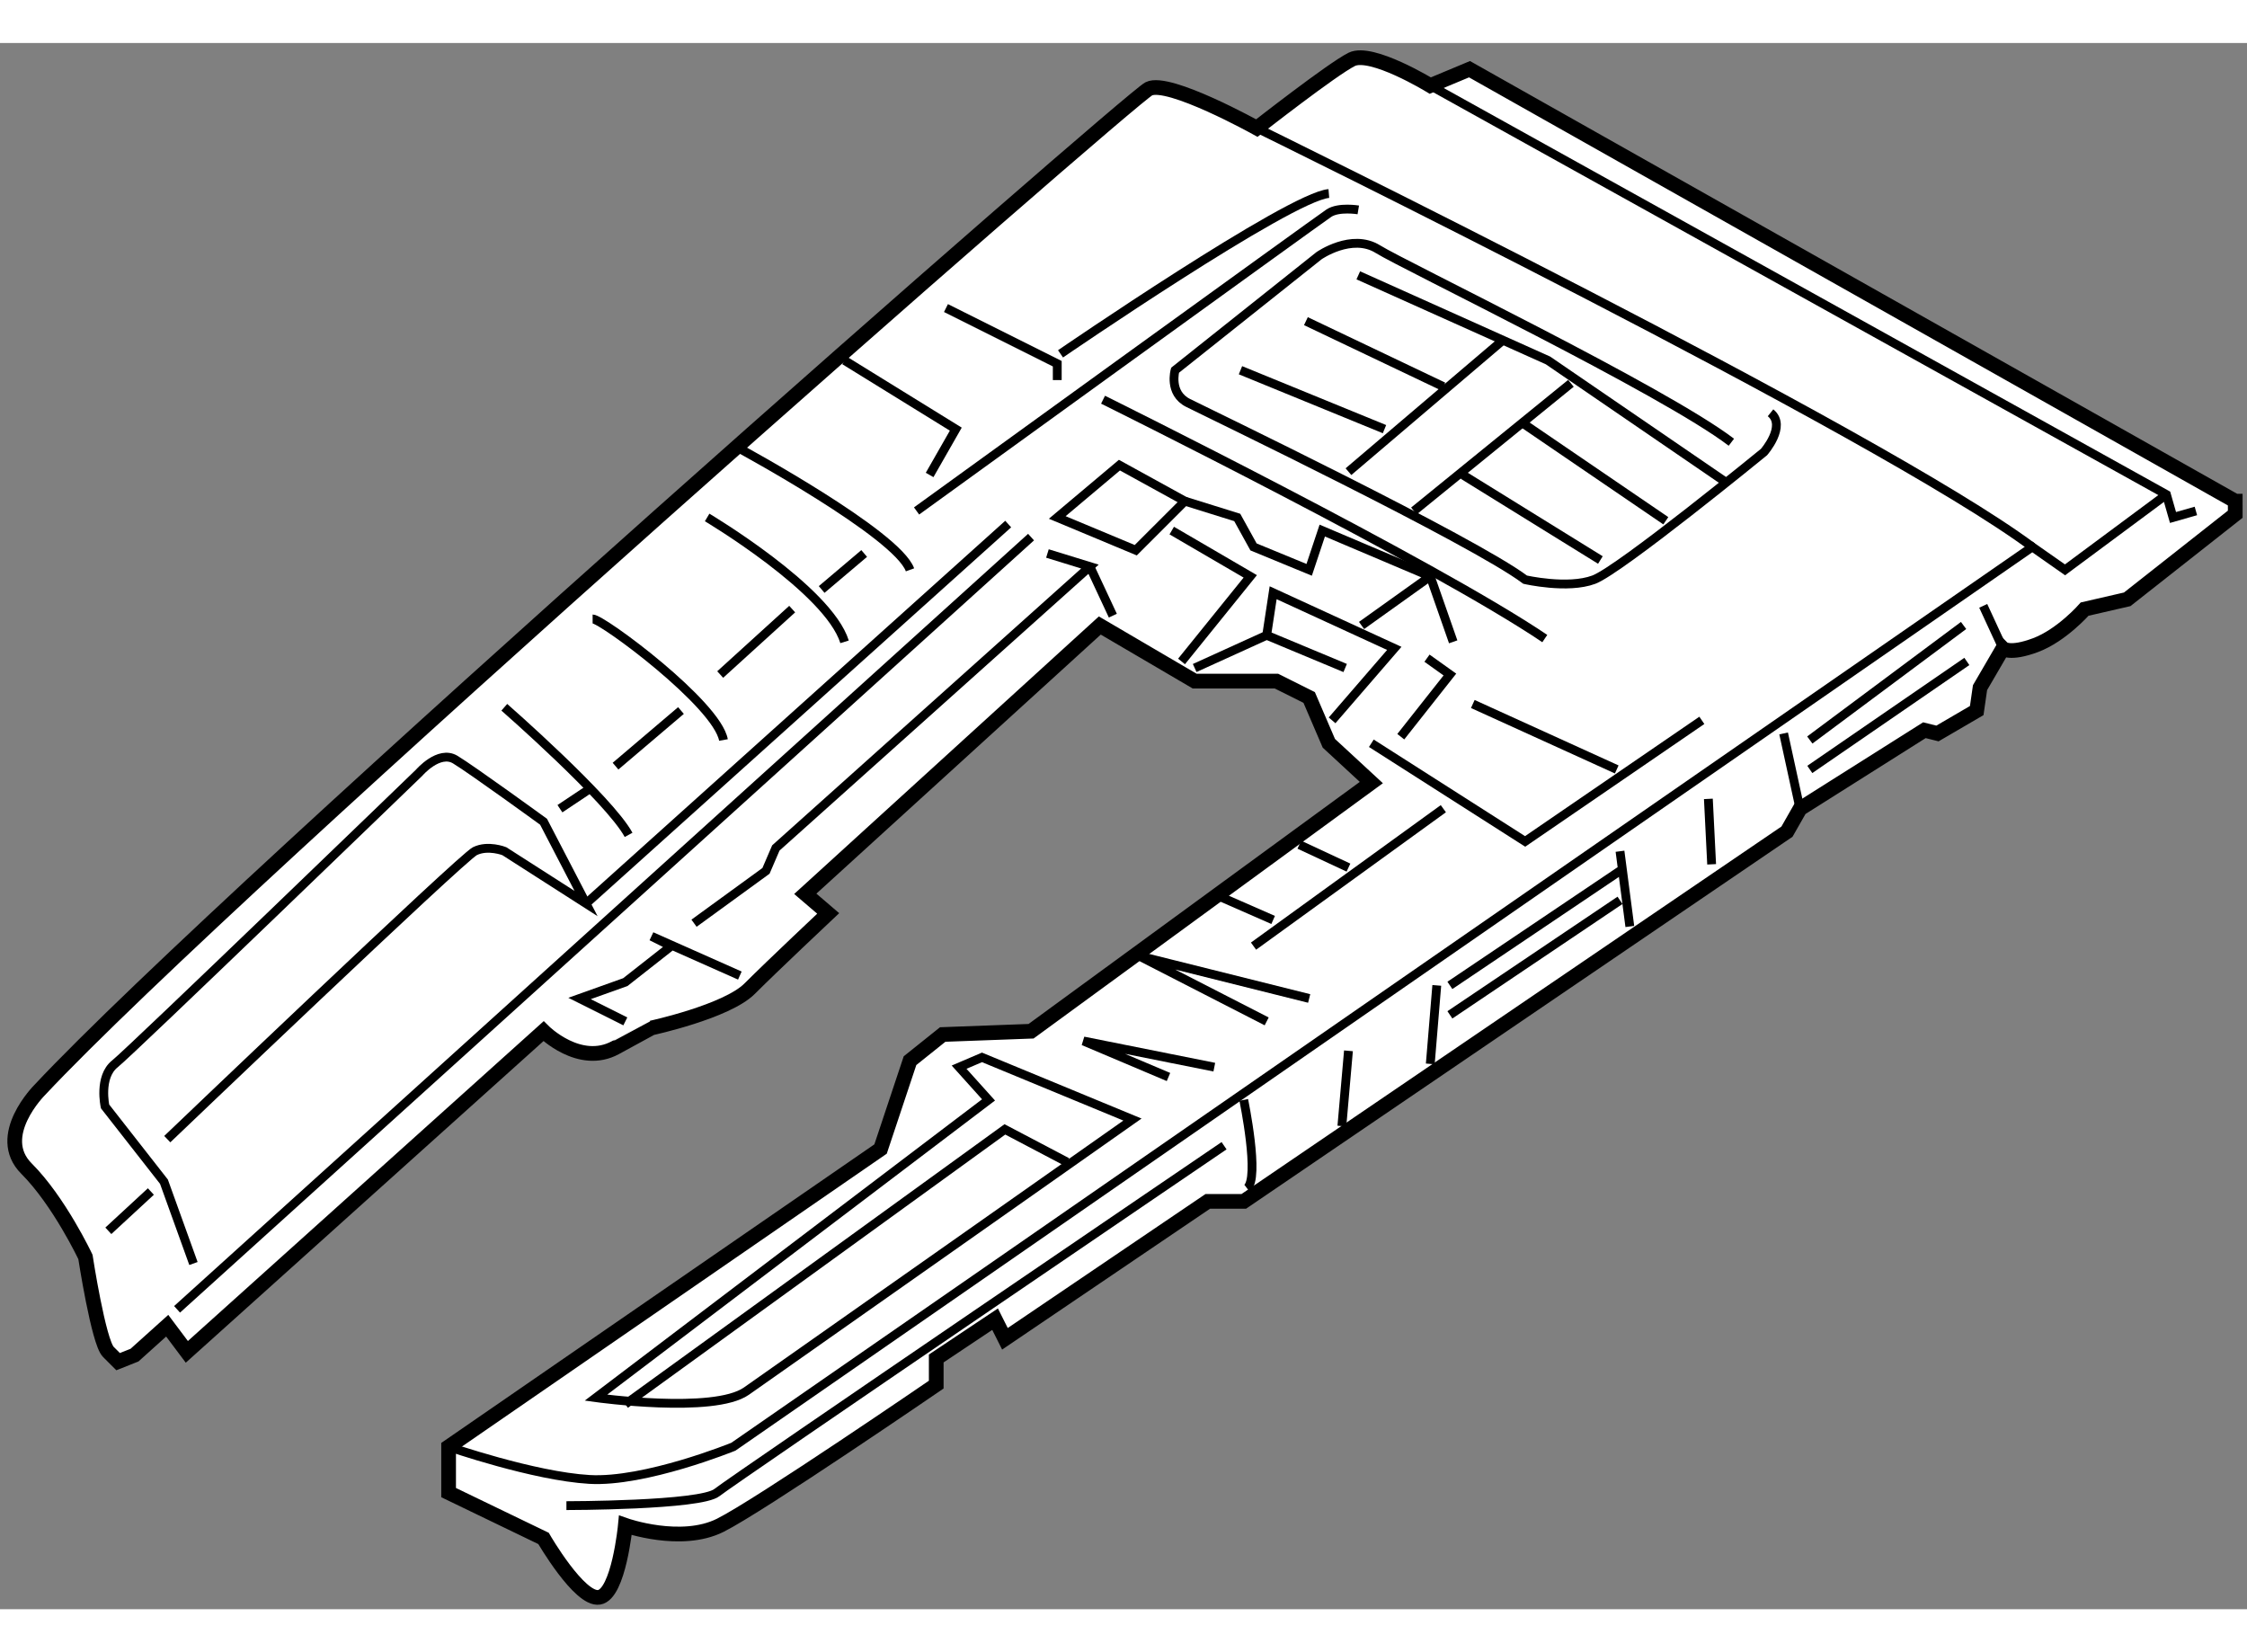 <?xml version="1.0" encoding="utf-8"?>
<!-- Generator: Adobe Illustrator 15.1.0, SVG Export Plug-In . SVG Version: 6.00 Build 0)  -->
<!DOCTYPE svg PUBLIC "-//W3C//DTD SVG 1.1//EN" "http://www.w3.org/Graphics/SVG/1.1/DTD/svg11.dtd">
<svg version="1.1" xmlns="http://www.w3.org/2000/svg" xmlns:xlink="http://www.w3.org/1999/xlink" x="0px" y="0px" width="244.8px"
	 height="180px" viewBox="136.147 40.475 76.405 53.256" enable-background="new 0 0 244.8 180" xml:space="preserve">
	
<rect x="136.147" y="40.475" width="76.405" height="53.256" fill="#808080" stroke="none"/>
	
<g><path fill="#FFFFFF" stroke="#000000" stroke-width="0.5" d="M212.151,56.053l-26.036-14.687l-1.334,0.557
			c0,0-2.004-1.224-2.672-0.891c-0.667,0.333-3.226,2.336-3.226,2.336s-3.005-1.67-3.672-1.335
			c-0.667,0.335-31.152,27.037-37.717,34.046c0,0-1.559,1.558-0.446,2.67c1.113,1.112,2.004,3.004,2.004,3.004
			s0.445,2.893,0.778,3.227c0.333,0.333,0.333,0.333,0.333,0.333l0.558-0.222l1.112-1l0.667,0.889l12.128-10.903
			c0,0,1.225,1.225,2.448,0.557s1.224-0.668,1.224-0.668s2.559-0.556,3.337-1.335c0.779-0.779,2.671-2.559,2.671-2.559l-0.779-0.667
			l10.015-9.123l3.226,1.891h2.781l1.112,0.556l0.669,1.558l1.445,1.335l-11.571,8.456l-3.004,0.111l-1.112,0.89l-1.001,3.004
			l-14.688,10.125v1.558l3.228,1.558c0,0,1.223,2.114,1.891,2.002c0.668-0.111,0.891-2.448,0.891-2.448s1.891,0.667,3.226,0
			c1.336-0.667,7.345-4.784,7.345-4.784v-0.889l2.001-1.336l0.335,0.667l6.897-4.673h1.225l18.47-12.572l0.444-0.779l4.229-2.67
			l0.444,0.111l1.335-0.779l0.112-0.779l0.778-1.335c0,0,0.222,0.222,1.112-0.112s1.668-1.224,1.668-1.224l1.447-0.333l3.673-2.893
			V56.053z"></path><path fill="none" stroke="#000000" stroke-width="0.3" d="M142.725,81.976l-1.003-2.782l-2.002-2.559c0,0-0.225-1.001,0.333-1.447
			c0.558-0.445,10.348-9.902,10.348-9.902s0.668-0.779,1.225-0.445c0.556,0.334,3.004,2.114,3.004,2.114l1.445,2.781l-2.779-1.78
			c0,0-0.557-0.222-1.003,0c-0.445,0.222-10.458,9.791-10.458,9.791"></path><line fill="none" stroke="#000000" stroke-width="0.3" x1="142.168" y1="83.534" x2="171.206" y2="57.276"></line><line fill="none" stroke="#000000" stroke-width="0.3" x1="156.074" y1="69.737" x2="170.429" y2="56.832"></line><polyline fill="none" stroke="#000000" stroke-width="0.3" points="157.41,73.743 155.853,72.964 157.41,72.408 158.968,71.184 
			158.301,70.85 161.304,72.185 		"></polyline><polyline fill="none" stroke="#000000" stroke-width="0.3" points="159.746,70.405 162.193,68.625 162.528,67.846 173.208,58.278 
			171.763,57.833 		"></polyline><line fill="none" stroke="#000000" stroke-width="0.3" x1="173.208" y1="58.278" x2="173.987" y2="59.947"></line><path fill="none" stroke="#000000" stroke-width="0.3" d="M173.654,52.604c0,0,11.237,5.563,15.021,8.122"></path><path fill="none" stroke="#000000" stroke-width="0.3" d="M196.351,53.049c0.555,0.445-0.223,1.335-0.223,1.335
			s-4.896,4.005-5.786,4.339c-0.889,0.333-2.336,0-2.336,0c-1.78-1.336-10.792-5.675-11.459-6.009
			c-0.668-0.333-0.444-1.112-0.444-1.112l4.894-3.894c0,0,1.113-0.778,2.004-0.222c0.891,0.556,9.68,4.784,12.018,6.564"></path><polyline fill="none" stroke="#000000" stroke-width="0.3" points="210.814,56.387 210.036,56.609 209.813,55.83 184.781,41.923 
					"></polyline><path fill="none" stroke="#000000" stroke-width="0.3" d="M209.813,55.83l-3.449,2.559l-1.112-0.779l-44.169,30.596
			c0,0-3.005,1.224-4.896,1.112c-1.892-0.11-4.785-1.112-4.785-1.112"></path><path fill="none" stroke="#000000" stroke-width="0.3" d="M156.41,86.538c0,0,4.003,0.557,5.116-0.222
			c1.114-0.779,13.128-9.235,13.128-9.235l-5.116-2.114l-0.779,0.333l1.001,1.113L156.41,86.538z"></path><polyline fill="none" stroke="#000000" stroke-width="0.3" points="177.437,75.3 172.987,74.41 175.879,75.634 		"></polyline><polyline fill="none" stroke="#000000" stroke-width="0.3" points="180.663,72.964 174.878,71.518 179.218,73.743 		"></polyline><line fill="none" stroke="#000000" stroke-width="0.3" x1="178.771" y1="71.184" x2="185.225" y2="66.511"></line><polyline fill="none" stroke="#000000" stroke-width="0.3" points="182.777,64.286 188.006,67.624 194.015,63.507 		"></polyline><polyline fill="none" stroke="#000000" stroke-width="0.3" points="176.323,61.504 178.66,58.611 175.99,57.054 		"></polyline><polyline fill="none" stroke="#000000" stroke-width="0.3" points="181.442,63.507 183.557,61.06 179.438,59.168 179.218,60.614 
			181.887,61.727 		"></polyline><polyline fill="none" stroke="#000000" stroke-width="0.3" points="184.669,61.393 185.448,61.949 183.778,64.063 		"></polyline><line fill="none" stroke="#000000" stroke-width="0.3" x1="186.227" y1="62.951" x2="191.121" y2="65.176"></line><path fill="none" stroke="#000000" stroke-width="0.3" d="M178.884,43.369c0,0,21.141,10.348,26.368,14.242"></path><path fill="none" stroke="#000000" stroke-width="0.3" d="M182.333,46.15c0,0-0.667-0.111-1.001,0.112
			c-0.336,0.222-14.019,10.125-14.019,10.125"></path><polyline fill="none" stroke="#000000" stroke-width="0.3" points="167.757,55.163 168.647,53.605 164.865,51.269 		"></polyline><polyline fill="none" stroke="#000000" stroke-width="0.3" points="168.313,49.488 172.097,51.38 172.097,51.936 		"></polyline><path fill="none" stroke="#000000" stroke-width="0.3" d="M172.208,51.045c0,0,7.788-5.341,9.124-5.452"></path><path fill="none" stroke="#000000" stroke-width="0.3" d="M161.304,54.272c0,0,5.341,2.894,5.786,4.117"></path><path fill="none" stroke="#000000" stroke-width="0.3" d="M160.192,56.608c0,0,4.116,2.449,4.673,4.229"></path><path fill="none" stroke="#000000" stroke-width="0.3" d="M156.298,60.058c0.333,0,4.228,2.893,4.449,4.117"></path><path fill="none" stroke="#000000" stroke-width="0.3" d="M153.295,63.062c0,0,3.559,3.115,4.226,4.339"></path><line fill="none" stroke="#000000" stroke-width="0.3" x1="155.186" y1="66.511" x2="156.187" y2="65.843"></line><line fill="none" stroke="#000000" stroke-width="0.3" x1="157.077" y1="65.064" x2="159.302" y2="63.173"></line><line fill="none" stroke="#000000" stroke-width="0.3" x1="160.636" y1="61.949" x2="163.084" y2="59.724"></line><line fill="none" stroke="#000000" stroke-width="0.3" x1="164.086" y1="59.057" x2="165.532" y2="57.833"></line><polygon fill="none" stroke="#000000" stroke-width="0.3" points="172.097,56.608 174.766,57.722 176.436,56.053 174.211,54.829 
					"></polygon><polyline fill="none" stroke="#000000" stroke-width="0.3" points="176.436,56.053 178.217,56.608 178.771,57.61 180.663,58.389 
			181.108,57.054 184.781,58.611 182.444,60.281 		"></polyline><line fill="none" stroke="#000000" stroke-width="0.3" x1="184.781" y1="58.611" x2="185.56" y2="60.837"></line><line fill="none" stroke="#000000" stroke-width="0.3" x1="187.227" y1="50.601" x2="181.999" y2="55.051"></line><line fill="none" stroke="#000000" stroke-width="0.3" x1="189.563" y1="52.047" x2="184.224" y2="56.387"></line><line fill="none" stroke="#000000" stroke-width="0.3" x1="180.552" y1="49.933" x2="185.225" y2="52.159"></line><line fill="none" stroke="#000000" stroke-width="0.3" x1="187.896" y1="53.382" x2="192.79" y2="56.72"></line><polyline fill="none" stroke="#000000" stroke-width="0.3" points="182.333,48.375 188.784,51.269 194.794,55.384 		"></polyline><line fill="none" stroke="#000000" stroke-width="0.3" x1="178.327" y1="51.602" x2="183.224" y2="53.605"></line><line fill="none" stroke="#000000" stroke-width="0.3" x1="185.893" y1="55.163" x2="190.565" y2="58.055"></line><line fill="none" stroke="#000000" stroke-width="0.3" x1="141.277" y1="79.528" x2="139.831" y2="80.864"></line><path fill="none" stroke="#000000" stroke-width="0.3" d="M155.407,90.209c0,0,4.561,0,5.118-0.445s17.244-11.793,17.244-11.793"></path><path fill="none" stroke="#000000" stroke-width="0.3" d="M178.438,76.413c0,0,0.555,2.669,0.111,3.004"></path><line fill="none" stroke="#000000" stroke-width="0.3" x1="185.002" y1="72.519" x2="184.781" y2="75.189"></line><line fill="none" stroke="#000000" stroke-width="0.3" x1="181.999" y1="74.744" x2="181.775" y2="77.303"></line><line fill="none" stroke="#000000" stroke-width="0.3" x1="191.232" y1="67.958" x2="191.566" y2="70.516"></line><line fill="none" stroke="#000000" stroke-width="0.3" x1="194.237" y1="66.177" x2="194.348" y2="68.402"></line><line fill="none" stroke="#000000" stroke-width="0.3" x1="196.796" y1="63.952" x2="197.353" y2="66.511"></line><line fill="none" stroke="#000000" stroke-width="0.3" x1="203.583" y1="59.613" x2="204.251" y2="61.06"></line><polyline fill="none" stroke="#000000" stroke-width="0.3" points="157.41,86.761 170.316,77.415 172.43,78.527 		"></polyline><line fill="none" stroke="#000000" stroke-width="0.3" x1="177.66" y1="69.515" x2="179.438" y2="70.294"></line><line fill="none" stroke="#000000" stroke-width="0.3" x1="180.329" y1="67.735" x2="181.999" y2="68.514"></line><line fill="none" stroke="#000000" stroke-width="0.3" x1="179.218" y1="60.614" x2="176.77" y2="61.727"></line><line fill="none" stroke="#000000" stroke-width="0.3" x1="185.448" y1="72.519" x2="191.232" y2="68.625"></line><line fill="none" stroke="#000000" stroke-width="0.3" x1="185.448" y1="73.521" x2="191.232" y2="69.627"></line><line fill="none" stroke="#000000" stroke-width="0.3" x1="197.686" y1="64.175" x2="202.915" y2="60.281"></line><line fill="none" stroke="#000000" stroke-width="0.3" x1="197.686" y1="65.176" x2="203.026" y2="61.504"></line></g>


</svg>